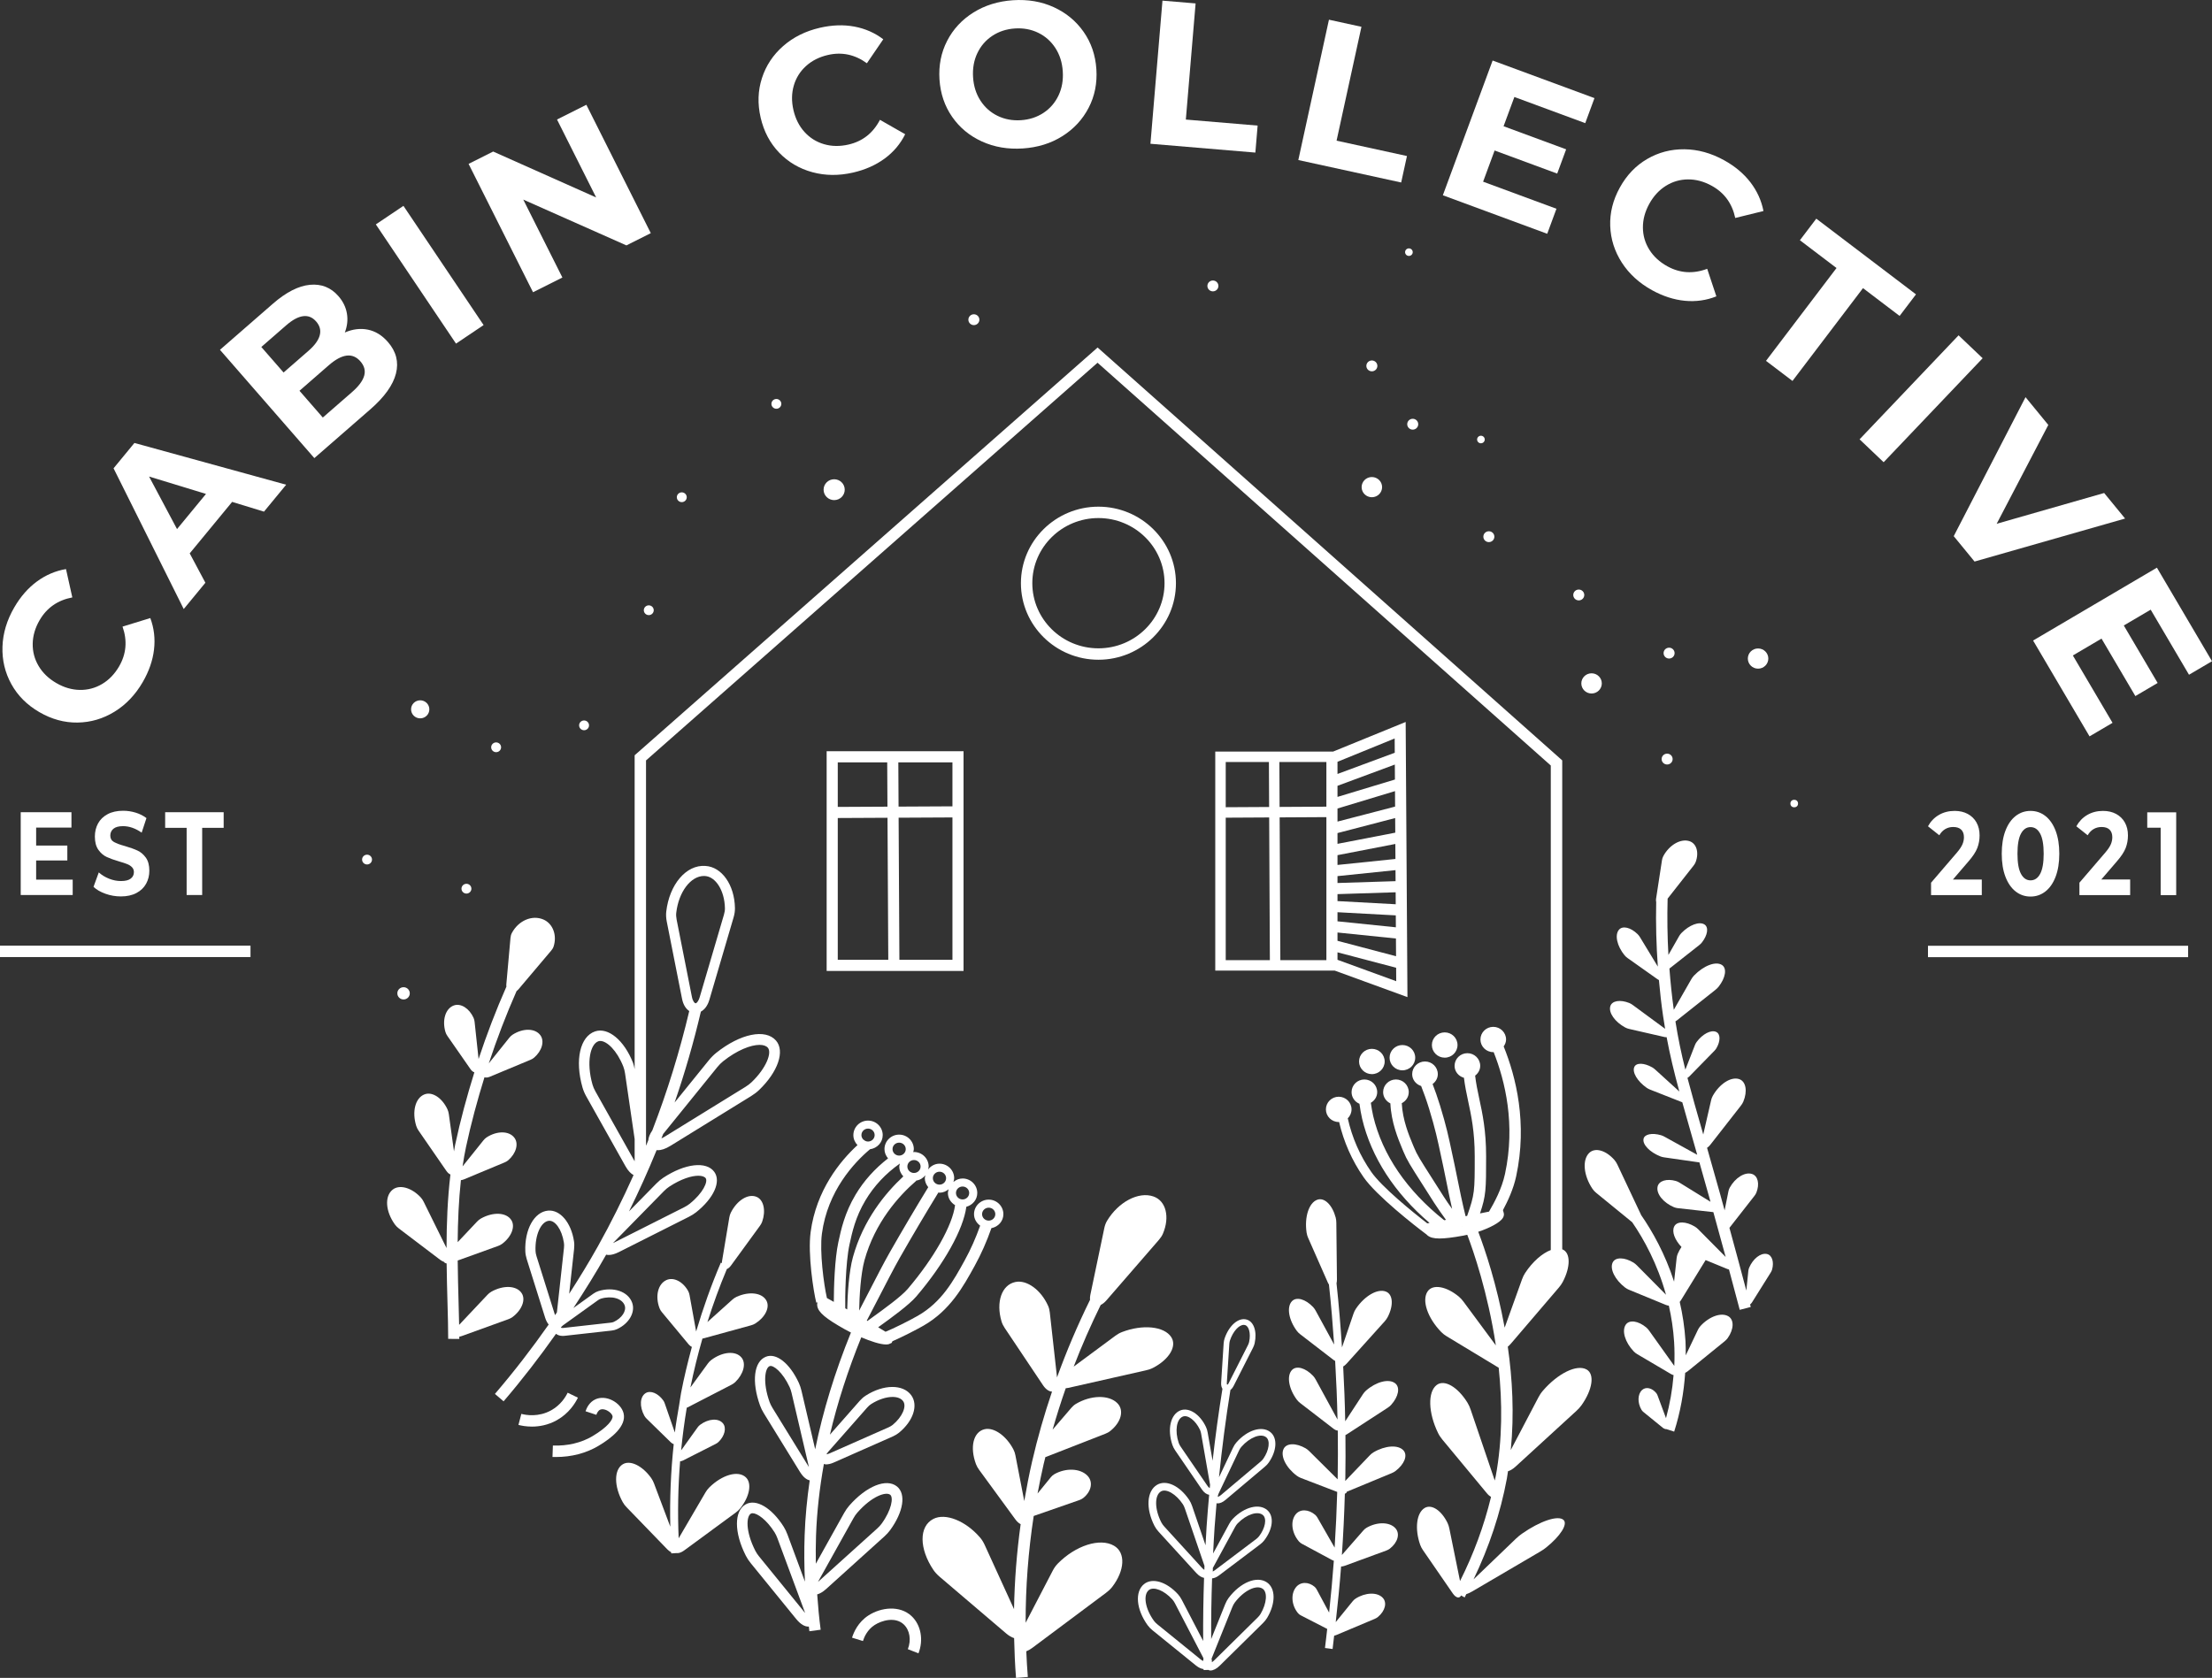 <?xml version="1.0" encoding="utf-8"?>
<!-- Generator: Adobe Illustrator 27.3.1, SVG Export Plug-In . SVG Version: 6.00 Build 0)  -->
<svg version="1.1" id="Слой_1" xmlns="http://www.w3.org/2000/svg" xmlns:xlink="http://www.w3.org/1999/xlink" x="0px" y="0px"
	 viewBox="0 0 193.992 147.191" style="enable-background:new 0 0 193.992 147.191;" xml:space="preserve">
<rect x="0" y="0" width="193.992" height="147.191" fill="#333333" stroke="none"/>
<style type="text/css">
	.st0{fill:#FFFFFF;}
</style>
<g>
	<path class="st0" d="M96.332,57.875c3.748,0,6.798-3.012,6.798-6.714s-3.05-6.714-6.798-6.714
		s-6.798,3.012-6.798,6.714S92.584,57.875,96.332,57.875z M96.332,45.446
		c3.197,0,5.798,2.563,5.798,5.714s-2.601,5.714-5.798,5.714s-5.798-2.563-5.798-5.714
		S93.135,45.446,96.332,45.446z"/>
	<path class="st0" d="M84.503,65.901H72.497v19.273h12.006V65.901z M83.529,70.735l-4.725,0.024
		l-0.021-3.883h4.746V70.735z M77.808,66.876l0.021,3.888l-4.357,0.022v-3.909H77.808z M73.472,71.76
		l4.362-0.022l0.068,12.461h-4.43V71.76z M78.877,84.199l-0.068-12.466l4.72-0.024v12.49H78.877z"/>
	<path class="st0" d="M116.919,65.929h-10.341v19.216h10.479l6.376,2.326l-0.156-24.137L116.919,65.929z
		 M116.324,70.764l-4.104,0.023l-0.019-3.939h4.123V70.764z M116.324,71.682v12.546h-4.038l-0.061-12.523
		L116.324,71.682z M122.38,75.352l-5.082,0.524v-0.858l5.073-0.982L122.38,75.352z M117.298,76.857
		l5.088-0.525l0.006,0.967l-5.094,0.162V76.857z M122.365,73.045l-5.067,0.98v-0.945l5.058-1.317
		L122.365,73.045z M122.398,78.275l0.007,1.05l-5.107-0.277v-0.611L122.398,78.275z M122.35,70.758
		l-5.052,1.315v-1.147l5.043-1.526L122.35,70.758z M122.335,68.383l-5.037,1.524v-0.972l5.028-1.864
		L122.335,68.383z M117.298,81.803l5.126,0.526l0.01,1.556l-5.136-1.353V81.803z M117.298,80.822
		v-0.798l5.113,0.277l0.007,1.046L117.298,80.822z M122.312,64.782l0.008,1.252l-5.022,1.861v-1.068
		L122.312,64.782z M111.283,66.847l0.019,3.945l-3.806,0.021v-3.966H111.283z M107.496,71.731
		l3.81-0.021l0.061,12.518h-3.871V71.731z M117.298,84.197v-0.656l5.143,1.354l0.008,1.18
		L117.298,84.197z"/>
	<path class="st0" d="M65.399,129.586c-0.678-0.618-2.069-0.212-3.195,0.9
		c-0.135,0.133-0.249,0.29-0.338,0.443l-2.347,4.014c-0.095-2.254-0.054-4.508,0.127-6.752
		c0.073-0.008,0.149-0.018,0.24-0.064l2.879-1.46c0.088-0.045,0.178-0.103,0.252-0.175
		c0.544-0.53,0.718-1.239,0.381-1.637c-0.401-0.474-1.272-0.406-2,0.136
		c-0.087,0.065-0.162,0.147-0.222,0.231l-1.442,2.011c0.123-1.253,0.287-2.501,0.496-3.743
		c0.027-0.012,0.051-0.017,0.078-0.031l3.838-1.982c0.117-0.061,0.237-0.139,0.337-0.235
		c0.731-0.709,0.977-1.644,0.54-2.16c-0.52-0.615-1.672-0.506-2.646,0.223
		c-0.116,0.087-0.218,0.197-0.298,0.308l-1.53,2.1c0.292-1.442,0.646-2.873,1.054-4.29
		c0.032-0.006,0.06-0.007,0.094-0.016l4.166-1.144c0.127-0.035,0.261-0.087,0.378-0.161
		c0.862-0.542,1.296-1.406,0.976-2.002c-0.381-0.709-1.531-0.841-2.635-0.33
		c-0.132,0.061-0.254,0.148-0.355,0.24l-2.187,1.966c0.501-1.575,1.066-3.13,1.707-4.653
		c0.115-0.044,0.238-0.137,0.356-0.3l2.544-3.492c0.078-0.107,0.15-0.23,0.196-0.361
		c0.336-0.961,0.136-1.908-0.485-2.174c-0.74-0.317-1.722,0.297-2.266,1.385
		c-0.065,0.13-0.106,0.274-0.129,0.409l-0.653,3.912c-0.006,0.038-0.004,0.069-0.007,0.104
		l-0.088-0.037c-0.839,1.966-1.556,3.986-2.164,6.036l-0.578-3.192
		c-0.022-0.12-0.06-0.247-0.122-0.359c-0.454-0.823-1.275-1.25-1.906-0.962l0,0
		c-0.75,0.343-1.003,1.422-0.605,2.471c0.047,0.125,0.122,0.242,0.203,0.34l2.352,2.832
		c0.093,0.112,0.189,0.182,0.282,0.223c-0.361,1.34-0.69,2.688-0.95,4.049
		c-0.063,0.33-0.1,0.664-0.157,0.996c0,0-0,0.001-0,0.001
		c-0.141,0.819-0.285,1.637-0.388,2.461l-0.883-2.549c-0.032-0.093-0.077-0.19-0.138-0.274
		c-0.446-0.617-1.111-0.899-1.539-0.632c-0.509,0.318-0.551,1.182-0.117,1.981
		c0.052,0.095,0.123,0.182,0.196,0.254l2.12,2.073c0.093,0.091,0.183,0.145,0.264,0.169
		c-0.258,2.403-0.356,4.82-0.3,7.24l-1.426-3.787c-0.06-0.16-0.141-0.327-0.245-0.474
		c-0.767-1.08-1.851-1.618-2.504-1.21c-0.778,0.486-0.763,1.935,0.004,3.319
		c0.091,0.165,0.212,0.318,0.336,0.445l3.565,3.687c0.123,0.127,0.239,0.207,0.347,0.262
		c0.002,0.034,0.001,0.068,0.003,0.102l0.47-0.03c0.064,0.013,0.14,0.005,0.224-0.014l0.003-0
		c0-0,0-0.001,0-0.001c0.132-0.032,0.283-0.101,0.451-0.225l4.506-3.309
		c0.138-0.101,0.277-0.224,0.391-0.364C65.743,131.294,65.969,130.105,65.399,129.586z"/>
	<path class="st0" d="M77.557,134.785c0.2-0.182,0.371-0.368,0.51-0.558
		c1.167-1.6,1.411-3.175,0.596-3.829c-0.921-0.745-2.682-0.034-4.186,1.684
		c-0.164,0.188-0.319,0.411-0.449,0.646l-2.48,4.448c-0.013-0.828-0.011-1.654,0.018-2.478
		c0.072-2.05,0.306-4.145,0.689-6.274c0.062,0.011,0.109,0.039,0.179,0.039
		c0.195,0,0.422-0.047,0.68-0.161l5.172-2.286c0.216-0.095,0.404-0.209,0.563-0.339
		c1.25-1.029,1.699-2.407,1.07-3.277c-0.714-0.985-2.434-0.974-3.999,0.031
		c-0.183,0.116-0.356,0.268-0.518,0.45l-2.618,2.973c0.657-2.798,1.58-5.651,2.751-8.54
		c0.827,0.353,1.672,0.629,2.173,0.629c0.097,0,0.182-0.01,0.25-0.032l0.241-0.108l0.067-0.145
		c0.859-0.37,2.107-1.012,2.72-1.364c2.343-1.343,3.485-3.418,4.493-5.249
		c0.576-1.044,1.066-2.158,1.467-3.307c0.592-0.114,1.05-0.608,1.05-1.227
		c0-0.703-0.577-1.275-1.287-1.275s-1.288,0.572-1.288,1.275c0,0.42,0.22,0.775,0.538,1.008
		c-0.375,1.056-0.824,2.082-1.355,3.044c-0.99,1.8-2.015,3.661-4.115,4.864
		c-0.78,0.447-2.138,1.121-2.827,1.399c-0.16-0.099-0.376-0.23-0.648-0.392
		c0.036-0.026,0.067-0.048,0.104-0.075c1.036-0.748,2.603-1.879,3.248-2.636
		c2.458-2.887,4.117-5.874,4.382-7.86c0.547-0.147,0.958-0.622,0.958-1.208
		c0-0.702-0.577-1.274-1.287-1.274c-0.31,0-0.583,0.123-0.805,0.304
		c0.03-0.107,0.067-0.212,0.067-0.329c0-0.702-0.577-1.274-1.287-1.274
		c-0.415,0-0.768,0.208-1.003,0.51c0.019-0.086,0.053-0.167,0.053-0.259
		c0-0.703-0.578-1.275-1.288-1.275c-0.024,0-0.044,0.012-0.068,0.014
		c0.019-0.088,0.054-0.171,0.054-0.265c0-0.702-0.577-1.274-1.287-1.274s-1.287,0.572-1.287,1.274
		c0,0.312,0.126,0.587,0.314,0.809c-1.154,0.898-2.118,1.96-2.848,3.183
		c-0.957,1.607-1.265,3.028-1.513,4.176c-0.317,1.467-0.395,3.932-0.396,5.231
		c-0.194-0.109-0.395-0.221-0.604-0.338c-0.275-1.201-0.652-4.058-0.439-5.652
		c0.502-3.75,2.82-6.222,4.215-7.399c0.626-0.086,1.117-0.598,1.117-1.24
		c0-0.703-0.577-1.275-1.287-1.275s-1.287,0.572-1.287,1.275c0,0.34,0.14,0.646,0.36,0.875
		c-1.513,1.395-3.614,3.938-4.108,7.632c-0.26,1.938,0.249,5.212,0.495,6.188l0.099-0.025
		c-0.03,0.124-0.027,0.238-0.011,0.328c0.099,0.556,0.728,1.087,2.405,2.031
		c0.168,0.094,0.354,0.192,0.547,0.289c-1.411,3.474-2.455,6.896-3.136,10.242l-1.203-5.139
		c-0.059-0.252-0.137-0.481-0.23-0.685c-0.794-1.72-1.984-2.667-2.9-2.291
		c-1.047,0.426-1.255,2.183-0.504,4.272c0.078,0.219,0.192,0.452,0.33,0.676l3.162,5.136
		c0.321,0.523,0.625,0.704,0.865,0.755c-0.235,1.623-0.39,3.228-0.445,4.806
		c-0.048,1.355-0.037,2.717,0.026,4.08l-1.529-4.124c-0.092-0.252-0.203-0.481-0.329-0.684
		c-1.055-1.677-2.433-2.484-3.338-1.972c-1.029,0.581-1.023,2.479,0.015,4.512
		c0.112,0.219,0.263,0.446,0.434,0.656l3.974,4.883c0.437,0.536,0.805,0.673,1.066,0.673
		c0.019,0,0.031-0.006,0.049-0.007c0.017,0.138,0.028,0.277,0.047,0.414l0.99-0.133
		c-0.137-1.028-0.231-2.062-0.304-3.098c0.218-0.061,0.479-0.197,0.79-0.478L77.557,134.785z
		 M76.064,123.464c0.105-0.119,0.22-0.22,0.332-0.291c0.644-0.413,1.33-0.628,1.879-0.628
		c0.413,0,0.749,0.122,0.93,0.372c0.332,0.457-0.079,1.39-0.915,2.078
		c-0.096,0.078-0.221,0.152-0.36,0.215l-5.171,2.285c-0.121,0.054-0.213,0.076-0.276,0.084
		c0.024-0.053,0.07-0.127,0.154-0.223L76.064,123.464z M86.709,105.942
		c0.32,0,0.58,0.255,0.58,0.568s-0.26,0.567-0.58,0.567s-0.581-0.254-0.581-0.567
		S86.389,105.942,86.709,105.942z M75.547,99.573c0-0.313,0.26-0.568,0.58-0.568
		s0.58,0.255,0.58,0.568s-0.26,0.567-0.58,0.567c-0.137,0-0.258-0.053-0.357-0.131l-0.031-0.037
		c-0.003,0.003-0.007,0.007-0.011,0.01C75.618,99.879,75.547,99.735,75.547,99.573z M79.604,113.073
		c-0.566,0.665-2.135,1.797-3.071,2.473c-0.182,0.132-0.332,0.241-0.46,0.335
		c-0.019-0.011-0.036-0.021-0.056-0.032c0.297-0.556,0.656-1.255,1.039-1.999
		c0.634-1.23,1.351-2.624,1.86-3.518c1.098-1.927,2.235-3.849,3.381-5.722
		c0.033,0.003,0.062,0.019,0.096,0.019c0.31,0,0.583-0.123,0.805-0.304
		c-0.03,0.107-0.067,0.212-0.067,0.329c0,0.459,0.26,0.844,0.629,1.068
		C83.528,107.496,81.915,110.359,79.604,113.073z M84.418,104.086c0.32,0,0.58,0.254,0.58,0.567
		s-0.26,0.567-0.58,0.567s-0.58-0.254-0.58-0.567S84.098,104.086,84.418,104.086z M82.393,102.787
		c0.32,0,0.58,0.254,0.58,0.567s-0.26,0.567-0.58,0.567s-0.581-0.254-0.581-0.567
		S82.073,102.787,82.393,102.787z M81.158,103.095c-0.019,0.086-0.053,0.167-0.053,0.259
		c0,0.304,0.123,0.572,0.303,0.791c-1.139,1.865-2.269,3.776-3.361,5.691
		c-0.52,0.911-1.211,2.255-1.88,3.555c-0.292,0.567-0.571,1.107-0.819,1.58
		c0.019-1.217,0.136-3.224,0.468-4.421c0.917-3.301,2.973-5.609,4.536-6.965l-0.015-0.017
		C80.674,103.519,80.959,103.35,81.158,103.095z M80.736,102.331c0,0.313-0.261,0.567-0.581,0.567
		s-0.58-0.254-0.58-0.567s0.26-0.568,0.58-0.568S80.736,102.018,80.736,102.331z M78.854,100.238
		c0.32,0,0.58,0.254,0.58,0.567s-0.26,0.568-0.58,0.568s-0.58-0.255-0.58-0.568
		S78.533,100.238,78.854,100.238z M74.499,109.179c0.231-1.07,0.52-2.403,1.394-3.87
		c0.754-1.265,1.772-2.354,3.025-3.237l-0.003-0.004c0.002-0,0.004-0.001,0.006-0.001
		c-0.019,0.088-0.054,0.171-0.054,0.265c0,0.336,0.138,0.639,0.354,0.867
		c-1.601,1.487-3.515,3.823-4.417,7.072c-0.354,1.275-0.48,3.301-0.504,4.597
		c-0.062-0.035-0.117-0.067-0.181-0.103l0.01-0C74.106,113.885,74.148,110.805,74.499,109.179z
		 M70.904,128.636l-3.162-5.136c-0.105-0.172-0.191-0.348-0.25-0.51
		c-0.61-1.701-0.41-2.979,0.002-3.146c0.31-0.132,1.149,0.526,1.756,1.839
		c0.068,0.149,0.127,0.322,0.172,0.515l1.5,6.407c0.007,0.031,0.014,0.061,0.019,0.088
		C70.928,128.675,70.916,128.656,70.904,128.636z M70.546,141.423l-3.974-4.884
		c-0.131-0.16-0.244-0.33-0.326-0.49c-0.89-1.743-0.795-3.039-0.39-3.269
		c0.04-0.022,0.09-0.033,0.148-0.033c0.407,0,1.222,0.556,1.934,1.688
		c0.09,0.145,0.174,0.319,0.243,0.509l2.387,6.439c0.015,0.04,0.028,0.077,0.039,0.112
		C70.588,141.473,70.568,141.449,70.546,141.423z M71.738,138.767c0.014-0.026,0.028-0.054,0.045-0.083
		l3.065-5.5c0.099-0.179,0.215-0.346,0.335-0.483c1.289-1.472,2.528-1.866,2.892-1.57
		c0.287,0.23,0.135,1.31-0.765,2.544c-0.1,0.135-0.232,0.278-0.383,0.415l-5.1,4.601
		C71.796,138.718,71.766,138.743,71.738,138.767z"/>
	<path class="st0" d="M97.702,135.6c-1.231-0.718-3.374-0.02-4.93,1.559
		c-0.186,0.189-0.333,0.407-0.442,0.616l-2.382,4.582c-0.005-3.135,0.232-6.265,0.708-9.37
		l3.991-1.389c0.123-0.043,0.247-0.102,0.346-0.181c0.73-0.579,0.901-1.433,0.364-1.975
		c-0.64-0.645-1.9-0.684-2.896-0.116c-0.119,0.068-0.219,0.16-0.296,0.255l-1.171,1.437
		c0.162-0.866,0.337-1.73,0.536-2.591c0.047-0.203,0.102-0.405,0.151-0.607
		c0.025-0.008,0.047-0.011,0.073-0.021l5.163-2.015c0.158-0.062,0.318-0.143,0.449-0.248
		c0.964-0.765,1.248-1.826,0.618-2.451c-0.75-0.745-2.329-0.7-3.626,0.071
		c-0.155,0.092-0.287,0.212-0.392,0.334l-1.652,1.926c0.346-1.218,0.73-2.429,1.151-3.632
		c0.073-0.009,0.141-0.014,0.221-0.032l6.816-1.542c0.208-0.047,0.427-0.117,0.619-0.216
		c1.41-0.73,2.12-1.896,1.597-2.698c-0.624-0.956-2.506-1.134-4.312-0.445
		c-0.216,0.082-0.415,0.2-0.582,0.323l-3.661,2.712c0.704-1.827,1.494-3.632,2.368-5.409
		c0.164-0.083,0.333-0.208,0.497-0.397l4.605-5.31c0.141-0.162,0.272-0.35,0.356-0.548
		c0.617-1.454,0.277-2.874-0.827-3.261c-1.316-0.461-3.08,0.484-4.072,2.132
		c-0.118,0.197-0.194,0.415-0.237,0.619l-1.235,5.902c-0.033,0.157-0.034,0.291-0.021,0.413
		c-1.096,2.228-2.063,4.5-2.896,6.804l-0.635-5.708c-0.021-0.186-0.066-0.388-0.15-0.575
		c-0.617-1.378-1.851-2.296-2.865-2.086c-1.208,0.25-1.72,1.765-1.217,3.461
		c0.06,0.202,0.164,0.401,0.28,0.575l3.356,5.017c0.258,0.386,0.55,0.558,0.793,0.561
		c-0.684,2.02-1.269,4.062-1.744,6.118c-0.267,1.157-0.49,2.32-0.691,3.486l-0.777-4.016
		c-0.031-0.163-0.085-0.339-0.169-0.503c-0.619-1.199-1.717-1.984-2.544-1.782
		c-0.986,0.24-1.296,1.579-0.746,3.059c0.066,0.177,0.167,0.349,0.277,0.5l3.178,4.348
		c0.155,0.213,0.316,0.346,0.465,0.42c-0.343,2.474-0.537,4.963-0.581,7.456l-2.579-5.645
		c-0.099-0.215-0.231-0.441-0.402-0.64c-1.255-1.456-3.028-2.181-4.097-1.631h-0
		c-1.274,0.655-1.248,2.608,0.006,4.474c0.15,0.223,0.348,0.428,0.549,0.6l5.832,4.971
		c0.25,0.213,0.488,0.345,0.698,0.411c0.027,1.163,0.075,2.326,0.167,3.488l1.035-0.082
		c-0.06-0.75-0.104-1.5-0.135-2.251c0.16-0.065,0.328-0.151,0.506-0.284l6.486-4.844
		c0.198-0.148,0.394-0.325,0.545-0.521C98.645,137.772,98.736,136.203,97.702,135.6z"/>
	<path class="st0" d="M36.051,62.225c0,0.437,0.359,0.791,0.801,0.791c0.443,0,0.801-0.354,0.801-0.791
		s-0.359-0.791-0.801-0.791C36.409,61.434,36.051,61.788,36.051,62.225z"/>
	<path class="st0" d="M106.692,131.869c0.032,0.005,0.062,0.015,0.095,0.015
		c0.21,0,0.448-0.103,0.684-0.302l3.462-2.921c0.141-0.119,0.258-0.245,0.346-0.376
		c0.714-1.041,0.765-2.162,0.12-2.665c-0.733-0.571-2.012-0.177-2.97,0.92
		c-0.109,0.124-0.206,0.274-0.287,0.446l-1.237,2.606c0.262-2.567,0.594-5.128,1.003-7.66
		c0.096-0.074,0.195-0.183,0.287-0.365l1.694-3.338c0.067-0.134,0.116-0.267,0.145-0.396
		c0.223-1.027-0.073-1.9-0.703-2.075c-0.715-0.209-1.549,0.514-1.937,1.663
		c-0.043,0.131-0.071,0.279-0.081,0.431l-0.219,3.426c-0.017,0.27,0.04,0.437,0.114,0.552
		c-0.337,2.088-0.625,4.197-0.863,6.313l-0.434-2.48c-0.031-0.181-0.081-0.346-0.15-0.49
		c-0.53-1.122-1.494-1.74-2.242-1.446c-0.864,0.346-1.166,1.648-0.7,3.03
		c0.053,0.157,0.136,0.321,0.24,0.473l2.346,3.431v0.001c0.191,0.278,0.416,0.435,0.637,0.47
		c-0.083,0.927-0.161,1.854-0.224,2.779c-0.038,0.548-0.062,1.099-0.093,1.649l-1.178-3.448
		c-0.069-0.204-0.157-0.385-0.259-0.537c-0.824-1.236-2.003-1.791-2.809-1.324
		c-0.915,0.534-1.013,2.087-0.228,3.613c0.091,0.175,0.215,0.35,0.358,0.505l3.297,3.612
		c0.264,0.29,0.499,0.402,0.689,0.436c-0.063,1.846-0.091,3.694-0.078,5.538l-1.874-3.608
		c-0.1-0.189-0.212-0.355-0.336-0.492c-1-1.1-2.251-1.475-2.975-0.89
		c-0.825,0.665-0.69,2.215,0.312,3.604c0.114,0.159,0.26,0.31,0.431,0.448l3.799,3.08
		c0.271,0.219,0.497,0.302,0.679,0.322c0.001,0.029,0,0.058,0.001,0.086l0.416-0.011
		c0.057,0.016,0.109,0.051,0.17,0.051c0.257,0,0.546-0.144,0.825-0.419l3.796-3.741
		c0.151-0.149,0.276-0.307,0.372-0.468c0.756-1.278,0.744-2.584-0.027-3.104
		c-0.878-0.592-2.321-0.006-3.354,1.363c-0.117,0.157-0.221,0.345-0.3,0.543l-1.232,3.066
		c-0.011-1.772,0.018-3.548,0.079-5.322c0.184-0.017,0.386-0.094,0.594-0.25l3.614-2.729
		c0.147-0.11,0.271-0.23,0.366-0.355c0.77-1.002,0.881-2.119,0.266-2.655
		c-0.702-0.611-1.998-0.289-3.017,0.758c-0.115,0.118-0.22,0.263-0.312,0.43l-1.421,2.617
		c0.039-0.773,0.078-1.547,0.131-2.317C106.571,133.263,106.633,132.566,106.692,131.869z
		 M108.667,127.237c0.058-0.122,0.127-0.229,0.2-0.312c0.727-0.833,1.701-1.214,2.173-0.845
		c0.375,0.293,0.267,1.135-0.243,1.879c-0.059,0.087-0.14,0.174-0.239,0.258l-3.462,2.921
		c-0.18,0.151-0.293,0.167-0.285,0.185c-0.011-0.022-0.02-0.131,0.074-0.33L108.667,127.237z
		 M107.812,117.885c0.008-0.108,0.027-0.214,0.058-0.304c0.265-0.788,0.783-1.357,1.208-1.357
		c0.04,0,0.081,0.005,0.119,0.017c0.305,0.084,0.524,0.678,0.35,1.486
		c-0.02,0.087-0.054,0.181-0.103,0.277l-1.693,3.337c-0.027,0.052-0.05,0.086-0.072,0.118
		l-0.082-0.013c-0.004-0.038-0.008-0.078-0.004-0.135L107.812,117.885z M105.886,130.332l-2.346-3.432
		c-0.075-0.108-0.134-0.223-0.169-0.329c-0.354-1.049-0.189-2.082,0.365-2.304
		c0.443-0.176,1.114,0.342,1.5,1.155c0.045,0.095,0.08,0.212,0.102,0.339l0.78,4.461
		c0.005,0.029,0.001,0.039,0.004,0.064c-0.008,0.085-0.019,0.17-0.027,0.255
		C106.053,130.521,105.983,130.474,105.886,130.332z M105.404,137.527l-3.298-3.613
		c-0.104-0.113-0.192-0.238-0.256-0.36c-0.598-1.162-0.612-2.383-0.03-2.723
		c0.462-0.267,1.318,0.23,1.909,1.117c0.07,0.104,0.131,0.232,0.182,0.38l1.721,5.035
		c-0.005,0.117-0.007,0.234-0.011,0.351C105.564,137.679,105.49,137.621,105.404,137.527z
		 M101.5,142.492c-0.123-0.1-0.229-0.209-0.308-0.318c-0.765-1.06-0.961-2.265-0.437-2.688
		c0.42-0.334,1.339,0.031,2.055,0.819c0.084,0.092,0.166,0.213,0.236,0.35l2.457,4.73
		c0.021,0.04,0.023,0.059,0.038,0.093c0,0.019,0,0.037,0.001,0.056
		c-0.015,0.062-0.021,0.118-0.027,0.173c-0.058-0.026-0.126-0.063-0.216-0.135L101.5,142.492z
		 M108.08,140.966c0.058-0.145,0.132-0.278,0.213-0.388c0.786-1.043,1.88-1.585,2.439-1.209
		c0.444,0.299,0.365,1.288-0.176,2.203c-0.065,0.109-0.156,0.224-0.266,0.331l-3.796,3.742
		c-0.087,0.086-0.157,0.135-0.211,0.171c0.007-0.096-0.004-0.201-0.028-0.311
		c0-0,0-0.001,0-0.001L108.08,140.966z M108.325,133.939
		c0.065-0.118,0.141-0.223,0.219-0.303c0.771-0.794,1.766-1.117,2.216-0.725
		c0.358,0.312,0.204,1.146-0.345,1.861c-0.063,0.083-0.151,0.167-0.255,0.245l-3.615,2.729
		c-0.081,0.062-0.141,0.091-0.191,0.114c0.015-0.094,0.02-0.196,0.008-0.306L108.325,133.939z"/>
	<path class="st0" d="M44.583,115.726c0.124-0.045,0.254-0.107,0.365-0.19
		c0.816-0.61,1.177-1.513,0.806-2.088c-0.442-0.684-1.604-0.73-2.666-0.133
		c-0.127,0.071-0.241,0.168-0.335,0.268l-2.487,2.639c-0.011-0.622-0.029-1.29-0.05-2.004
		c-0.031-1.114-0.063-2.351-0.076-3.64l3.53-1.272c0.125-0.045,0.254-0.107,0.365-0.19
		c0.816-0.61,1.177-1.513,0.806-2.088c-0.442-0.684-1.604-0.73-2.666-0.133
		c-0.127,0.071-0.241,0.168-0.335,0.268l-1.702,1.806c0.013-1.801,0.09-3.658,0.284-5.442
		c0.079-0.008,0.163-0.024,0.258-0.064l3.574-1.49c0.109-0.046,0.221-0.107,0.315-0.188
		c0.689-0.593,0.937-1.445,0.548-1.969c-0.463-0.624-1.524-0.632-2.437-0.043
		c-0.109,0.07-0.204,0.164-0.281,0.26l-1.831,2.286c0.085-0.584,0.185-1.157,0.303-1.71
		c0.44-2.057,0.992-4.092,1.616-6.104c0.118,0.039,0.274,0.034,0.464-0.045l3.574-1.49
		c0.109-0.046,0.221-0.107,0.315-0.188c0.689-0.593,0.937-1.445,0.548-1.969l0,0
		c-0.463-0.624-1.524-0.632-2.437-0.043c-0.109,0.07-0.204,0.164-0.281,0.26l-1.802,2.251
		c0.711-2.153,1.522-4.271,2.436-6.341c0.058-0.042,0.114-0.092,0.168-0.156l2.87-3.394
		c0.088-0.104,0.166-0.226,0.209-0.359c0.318-0.979-0.058-2.009-0.896-2.368
		c-0.999-0.427-2.197,0.103-2.769,1.191c-0.068,0.13-0.104,0.278-0.116,0.419l-0.365,4.074
		c-0.007,0.074-0.001,0.141,0.007,0.205c-0.915,2.072-1.727,4.194-2.441,6.349l-0.349-3.256
		c-0.013-0.118-0.04-0.243-0.091-0.355c-0.373-0.829-1.12-1.309-1.733-1.085
		c-0.73,0.266-1.039,1.282-0.734,2.324c0.036,0.124,0.099,0.243,0.169,0.344l2.03,2.92
		c0.108,0.156,0.227,0.241,0.339,0.276c-0.653,2.088-1.225,4.202-1.682,6.339
		c-0.041,0.192-0.069,0.397-0.106,0.593l-0.45-3.253c-0.02-0.141-0.056-0.291-0.119-0.427
		c-0.46-0.997-1.327-1.58-2.011-1.319c-0.815,0.31-1.12,1.523-0.728,2.775
		c0.047,0.149,0.123,0.292,0.207,0.413l2.43,3.521c0.118,0.17,0.242,0.272,0.36,0.323
		c-0.254,2.115-0.339,4.336-0.342,6.453l-2.002-4.056c-0.067-0.136-0.155-0.276-0.263-0.392
		c-0.799-0.856-1.868-1.16-2.469-0.67c-0.716,0.583-0.614,1.909,0.203,3.045
		c0.097,0.136,0.222,0.254,0.348,0.35l3.632,2.757c0.113,0.086,0.218,0.136,0.316,0.17
		c0.047,0.075,0.13,0.126,0.243,0.145c0.014,1.209,0.046,2.365,0.075,3.415
		c0.033,1.201,0.064,2.288,0.062,3.202l0.975,0.002c0-0.063-0.001-0.133-0.001-0.198
		c0.072-0.01,0.15-0.028,0.235-0.059L44.583,115.726z"/>
	<path class="st0" d="M50.683,122.61l-0.9-0.436c-0.182,0.377-0.61,1.078-1.441,1.542
		c-1.106,0.617-2.202,0.426-2.621,0.316l-0.254,0.967c0.243,0.063,0.663,0.148,1.182,0.148
		c0.628,0,1.401-0.124,2.181-0.559C49.899,123.991,50.45,123.092,50.683,122.61z"/>
	<path class="st0" d="M54.688,123.978c-0.11-0.454-0.498-0.894-1.011-1.146
		c-0.489-0.241-1.014-0.273-1.438-0.087c-0.548,0.241-0.791,0.765-0.888,1.056l0.949,0.314
		c0.035-0.107,0.14-0.366,0.341-0.454c0.149-0.067,0.373-0.041,0.592,0.067
		c0.271,0.135,0.448,0.347,0.483,0.487c0.074,0.308-0.442,0.993-1.755,1.771
		c-0.982,0.584-2.192,0.868-3.473,0.824l-0.035,1c0.1,0.003,0.198,0.005,0.297,0.005
		c1.37,0,2.651-0.333,3.722-0.97C53.635,126.157,54.962,125.101,54.688,123.978z"/>
	<path class="st0" d="M76.159,141.715c-0.907,0.589-1.288,1.474-1.435,1.948l0.955,0.295
		c0.106-0.346,0.382-0.987,1.024-1.405c0.619-0.402,1.813-0.75,2.554-0.054
		c0.53,0.496,0.675,1.37,0.36,2.173l0.932,0.365c0.462-1.181,0.218-2.494-0.608-3.269
		C78.903,140.797,77.253,141.005,76.159,141.715z"/>
	<path class="st0" d="M120.456,127.403c-0.121,0.072-0.229,0.164-0.318,0.256l-2.162,2.26
		c0.002-0.094,0.008-0.188,0.009-0.282c0.023-1.246,0.021-2.496,0.009-3.747
		c0.039-0.021,0.077-0.037,0.119-0.064l3.572-2.322c0.109-0.071,0.219-0.157,0.309-0.255
		c0.655-0.72,0.821-1.546,0.358-1.904c-0.552-0.426-1.662-0.136-2.551,0.642
		c-0.106,0.093-0.196,0.203-0.266,0.31l-1.559,2.384c-0.03-1.602-0.093-3.205-0.179-4.806
		c0.097-0.059,0.198-0.138,0.304-0.255l3.32-3.689c0.102-0.113,0.2-0.243,0.272-0.38
		c0.527-1.005,0.484-1.981-0.129-2.24c-0.729-0.308-1.88,0.355-2.652,1.497
		c-0.092,0.136-0.161,0.287-0.209,0.428l-1.01,2.965c-0.125-1.881-0.276-3.759-0.48-5.625
		c0.023-0.099,0.039-0.209,0.037-0.343l-0.053-4.963c-0.002-0.152-0.017-0.314-0.057-0.464
		c-0.292-1.097-0.985-1.786-1.611-1.562c-0.745,0.267-1.144,1.534-0.938,2.897
		c0.025,0.163,0.076,0.32,0.136,0.456l1.736,3.937c0.027,0.062,0.057,0.108,0.087,0.156
		c0.19,1.745,0.334,3.5,0.455,5.259l-1.613-2.959c-0.062-0.114-0.14-0.231-0.23-0.327
		c-0.667-0.709-1.478-0.938-1.87-0.504c-0.467,0.517-0.264,1.646,0.443,2.593
		c0.084,0.113,0.187,0.211,0.288,0.289l2.923,2.253c0.052,0.04,0.1,0.068,0.148,0.093
		c0.099,1.712,0.172,3.426,0.206,5.139l-1.907-3.499c-0.062-0.114-0.14-0.231-0.23-0.327
		c-0.667-0.709-1.478-0.938-1.87-0.504c-0.467,0.517-0.264,1.646,0.443,2.593
		c0.084,0.113,0.187,0.211,0.288,0.289l2.923,2.253c0.148,0.114,0.275,0.161,0.377,0.164
		c0.017,1.379,0.016,2.756-0.009,4.13c-0.001,0.049-0.004,0.098-0.005,0.146l-2.488-2.47
		c-0.092-0.092-0.2-0.181-0.315-0.248c-0.842-0.488-1.685-0.477-1.936,0.051
		c-0.3,0.629,0.218,1.653,1.166,2.358c0.113,0.084,0.24,0.149,0.359,0.194l3.178,1.221
		c-0.046,1.627-0.122,3.256-0.227,4.886l-1.502-2.621c-0.053-0.093-0.121-0.185-0.202-0.254
		c-0.594-0.509-1.345-0.529-1.731-0.021c-0.46,0.605-0.318,1.627,0.303,2.353
		c0.074,0.087,0.166,0.154,0.258,0.204l2.642,1.423c0.057,0.031,0.112,0.051,0.163,0.063
		c-0.111,1.521-0.253,3.039-0.415,4.552l-1.085-2.021c-0.047-0.088-0.108-0.174-0.182-0.238
		c-0.547-0.468-1.262-0.456-1.651,0.05c-0.464,0.604-0.37,1.586,0.193,2.262
		c0.067,0.081,0.152,0.142,0.238,0.186l2.32,1.194c-0.066,0.557-0.123,1.117-0.196,1.672
		l0.668,0.088c0.051-0.386,0.089-0.776,0.136-1.163c0.055-0.013,0.112-0.029,0.173-0.055
		l3.377-1.421c0.103-0.043,0.208-0.101,0.294-0.173c0.632-0.532,0.82-1.263,0.41-1.687
		c-0.488-0.506-1.519-0.463-2.368,0.075c-0.101,0.064-0.188,0.148-0.257,0.232l-1.49,1.834
		c0.183-1.621,0.346-3.247,0.471-4.878c0.092-0.002,0.193-0.017,0.308-0.059l3.649-1.338
		c0.111-0.041,0.225-0.097,0.319-0.17c0.691-0.536,0.915-1.309,0.491-1.786
		c-0.505-0.569-1.606-0.58-2.529-0.049c-0.11,0.063-0.206,0.148-0.282,0.235l-1.887,2.158
		c0.124-1.794,0.208-3.588,0.26-5.379c0.099-0.024,0.157-0.085,0.174-0.172l3.917-1.622
		c0.12-0.05,0.245-0.114,0.35-0.195c0.776-0.588,1.09-1.37,0.7-1.806
		C122.617,126.719,121.472,126.801,120.456,127.403z"/>
	<ellipse class="st0" cx="126.7" cy="91.674" rx="1.124" ry="1.109"/>
	<path class="st0" d="M121.866,92.784c0,0.613,0.503,1.109,1.124,1.109c0.621,0,1.124-0.497,1.124-1.109
		c0-0.613-0.503-1.109-1.124-1.109C122.37,91.674,121.866,92.171,121.866,92.784z"/>
	<ellipse class="st0" cx="120.312" cy="93.118" rx="1.124" ry="1.109"/>
	<path class="st0" d="M139.15,120.14c-0.86-0.489-2.533,0.341-3.847,1.87
		c-0.157,0.182-0.288,0.387-0.388,0.579l-2.42,4.613c0.314-3.168,0.141-6.27-0.262-9.065
		c0.089-0.073,0.182-0.16,0.277-0.272l4.195-4.907c0.128-0.15,0.254-0.322,0.348-0.501
		c0.691-1.316,0.694-2.561-0.025-2.856l0,0c-0.007-0.003-0.015-0.002-0.021-0.005V66.704L96.26,30.485
		L55.828,66.107l-0.17,0.149V93.789c-0.042-0.195-0.079-0.396-0.145-0.561
		c-0.779-1.977-2.18-3.131-3.32-2.751c-1.324,0.443-1.792,2.507-1.112,4.908
		c0.074,0.264,0.192,0.542,0.34,0.804l3.43,6.112c0.244,0.436,0.489,0.66,0.711,0.783
		c-0.952,2.121-1.985,4.205-3.12,6.235c-0.792,1.418-1.645,2.805-2.526,4.176l0.431-3.93
		c0.027-0.243,0.024-0.472-0.008-0.676c-0.254-1.657-1.223-2.783-2.277-2.688
		c-1.209,0.11-2.065,1.646-1.992,3.572c0.009,0.221,0.051,0.453,0.126,0.691l1.612,5.129v0.001
		c0.086,0.271,0.195,0.46,0.311,0.6c-1.474,2.102-3.046,4.138-4.714,6.086l0.76,0.65
		c1.625-1.898,3.154-3.88,4.596-5.922c0.139,0.107,0.33,0.185,0.59,0.185
		c0.053,0,0.109-0.003,0.168-0.009l4.116-0.46c0.181-0.02,0.346-0.063,0.488-0.131
		c1.061-0.493,1.624-1.496,1.31-2.333c-0.366-0.969-1.628-1.398-2.934-1.005
		c-0.158,0.048-0.32,0.13-0.467,0.236l-1.747,1.256c1.008-1.533,1.977-3.089,2.876-4.683
		c0.067,0.016,0.14,0.028,0.225,0.028c0.228,0,0.521-0.067,0.898-0.258l6.134-3.091
		c0.242-0.122,0.457-0.258,0.64-0.403c1.547-1.234,2.199-2.689,1.586-3.537
		c-0.691-0.956-2.574-0.742-4.48,0.519c-0.203,0.134-0.406,0.304-0.605,0.506l-2.396,2.442
		c0.873-1.763,1.681-3.557,2.424-5.379c0.037,0.004,0.069,0.012,0.109,0.012
		c0.273,0,0.638-0.097,1.114-0.391l7.052-4.35c0.271-0.167,0.511-0.35,0.714-0.544
		c1.657-1.592,2.279-3.414,1.479-4.334c-0.926-1.062-3.127-0.61-5.24,1.075
		c-0.226,0.181-0.454,0.409-0.658,0.662l-2.993,3.698c0.9-2.611,1.669-5.273,2.303-7.975
		c0.295-0.162,0.579-0.472,0.745-1.037l2.119-7.212c0.088-0.294,0.129-0.577,0.124-0.84
		c-0.036-2.027-1.151-3.614-2.596-3.69c-1.683-0.124-3.154,1.632-3.428,3.999
		c-0.032,0.273-0.018,0.569,0.044,0.881l1.34,6.773c0.111,0.563,0.359,0.89,0.632,1.076
		c-0.845,3.568-1.924,7.066-3.238,10.467c-0.239,0.351-0.336,0.637-0.351,0.863
		c-0.064,0.159-0.129,0.317-0.194,0.476l-0.008-0.057V66.708l39.598-34.888l39.75,35.334v42.505
		c-0.745,0.281-1.588,1.009-2.246,2.007c-0.118,0.18-0.21,0.376-0.275,0.559l-1.524,4.241
		c-0.692-3.798-1.72-6.841-2.316-8.41c1.025-0.339,1.897-0.806,2.152-1.204
		c0.117-0.184,0.11-0.343,0.083-0.445l-0.069-0.252c0.426-0.791,0.916-1.836,1.16-2.972
		c0.997-4.649-0.013-8.703-1.097-11.386c0.122-0.177,0.21-0.379,0.21-0.609
		c0-0.613-0.503-1.109-1.124-1.109c-0.621,0-1.124,0.497-1.124,1.109c0,0.613,0.503,1.109,1.124,1.109
		c0.012,0,0.022-0.006,0.033-0.007c1.012,2.55,1.93,6.346,0.999,10.683
		c-0.287,1.338-0.946,2.527-1.403,3.314c-0.205,0.042-0.467,0.095-0.79,0.158
		c0.528-1.583,0.535-2.07,0.535-5.008c0-2.269-0.32-3.758-0.604-5.071
		c-0.15-0.695-0.281-1.328-0.359-2.006c0.264-0.203,0.445-0.505,0.445-0.861
		c0-0.613-0.503-1.109-1.124-1.109c-0.621,0-1.124,0.497-1.124,1.109c0,0.506,0.351,0.916,0.821,1.049
		c0.086,0.703,0.22,1.356,0.365,2.029c0.272,1.265,0.581,2.698,0.581,4.86
		c0,3.112,0,3.308-0.666,5.227c-0.046,0.009-0.087,0.017-0.135,0.026
		c-0.292-1.173-0.538-2.386-0.722-3.31c-0.092-0.46-0.172-0.862-0.24-1.174l-0.238-1.111
		c-0.274-1.297-0.491-2.321-1.039-4.107c-0.224-0.731-0.447-1.351-0.655-1.892
		c0.271-0.203,0.457-0.508,0.457-0.87c0-0.613-0.503-1.109-1.124-1.109s-1.124,0.497-1.124,1.109
		c0,0.494,0.334,0.899,0.786,1.042c0.221,0.565,0.463,1.225,0.704,2.012
		c0.534,1.744,0.747,2.749,1.017,4.021l0.24,1.119c0.067,0.307,0.146,0.702,0.236,1.154
		c0.14,0.703,0.317,1.577,0.521,2.474c-0.255-0.355-0.516-0.725-0.737-1.075l-1.02-1.603
		c-1.069-1.676-1.323-2.073-1.587-2.717l-0.103-0.246c-0.346-0.83-0.897-2.158-0.97-3.63
		c0.359-0.185,0.613-0.545,0.613-0.973c0-0.613-0.503-1.109-1.124-1.109
		c-0.621,0-1.124,0.497-1.124,1.109c0,0.438,0.263,0.808,0.636,0.988
		c0.074,1.656,0.672,3.099,1.048,4l0.1,0.239c0.299,0.727,0.589,1.182,1.669,2.876
		l1.018,1.6c0.312,0.491,0.706,1.038,1.044,1.505c-0.052,0.01-0.107,0.02-0.16,0.03
		c-3.266-2.59-5.422-5.741-6.226-9.141c-0.09-0.383-0.149-0.772-0.207-1.159
		c0.328-0.194,0.559-0.533,0.559-0.937c0-0.613-0.503-1.109-1.124-1.109s-1.124,0.497-1.124,1.109
		c0,0.461,0.285,0.855,0.691,1.023c0.063,0.435,0.131,0.872,0.233,1.303
		c0.799,3.385,2.842,6.523,5.915,9.149c-0.05,0.009-0.093,0.017-0.144,0.027l-0.055,0.01
		c-1.372-1.054-4.008-3.214-4.913-4.513c-0.989-1.421-1.683-3.002-2.061-4.699l-0.004,0.001
		c0.206-0.201,0.335-0.479,0.335-0.788c0-0.613-0.503-1.109-1.124-1.109s-1.124,0.497-1.124,1.109
		s0.503,1.109,1.124,1.109c0.011,0,0.021-0.006,0.032-0.006c0.408,1.749,1.127,3.381,2.15,4.851
		c1.127,1.62,4.482,4.249,5.528,5.028c0.021,0.023,0.043,0.047,0.064,0.065
		c0.221,0.188,0.546,0.28,1.066,0.28c0.493,0,1.161-0.083,2.083-0.25
		c0.117-0.021,0.233-0.049,0.35-0.075c0.534,1.405,1.809,5.087,2.507,9.703l-2.846-3.847
		c-0.113-0.152-0.247-0.305-0.396-0.429c-1.092-0.907-2.281-1.125-2.737-0.468
		c-0.543,0.783-0.011,2.337,1.189,3.572c0.143,0.147,0.309,0.271,0.468,0.367l4.572,2.766
		c0.315,3.007,0.339,6.289-0.264,9.534c-0.022,0.121-0.058,0.238-0.082,0.359l-2.115-6.222
		c-0.069-0.203-0.161-0.417-0.276-0.604c-0.85-1.377-2.017-2.07-2.697-1.557
		c-0.81,0.611-0.745,2.45,0.115,4.214c0.103,0.211,0.236,0.405,0.371,0.568l3.904,4.711
		c0.133,0.16,0.256,0.261,0.371,0.332c-0.617,2.542-1.529,5.011-2.718,7.378l-0.938-4.613
		c-0.032-0.159-0.082-0.327-0.154-0.477c-0.529-1.097-1.394-1.684-2.005-1.324
		c-0.727,0.429-0.889,1.842-0.397,3.236c0.059,0.166,0.144,0.322,0.234,0.453l2.617,3.8
		c0.301,0.437,0.604,0.459,0.734,0.19l0.315,0.171c0.051-0.094,0.091-0.192,0.141-0.286
		c0.147-0.046,0.327-0.125,0.545-0.253l5.913-3.468c0.181-0.106,0.371-0.231,0.541-0.367
		c1.249-1.001,1.927-2.055,1.53-2.424c-0.473-0.439-2.069,0.102-3.653,1.213
		c-0.189,0.133-0.366,0.284-0.517,0.428l-3.721,3.573c1.359-2.83,2.356-5.792,2.924-8.848
		c0.04-0.213,0.063-0.426,0.098-0.639c0.187-0.051,0.416-0.179,0.677-0.418l5.316-4.869
		c0.162-0.149,0.326-0.322,0.457-0.507C139.66,121.913,139.872,120.55,139.15,120.14z
		 M48.662,115.325l-1.612-5.129c-0.05-0.161-0.08-0.319-0.085-0.459
		c-0.054-1.395,0.476-2.582,1.18-2.646c0.525-0.038,1.126,0.724,1.311,1.935
		c0.021,0.127,0.021,0.279,0.004,0.441l-0.62,5.658c-0.054,0.08-0.105,0.161-0.159,0.241
		C48.674,115.349,48.668,115.344,48.662,115.325z M52.443,114.059c0.084-0.062,0.177-0.109,0.261-0.135
		c0.933-0.28,1.848-0.026,2.076,0.583c0.182,0.482-0.235,1.121-0.95,1.454
		c-0.072,0.033-0.166,0.058-0.271,0.068l-4.117,0.46c-0.16,0.021-0.239-0.016-0.254-0.016
		c-0.002,0-0.003,0.001-0.003,0.001c0.001-0.01,0.023-0.048,0.063-0.096
		c0.04-0.03,0.078-0.066,0.117-0.108L52.443,114.059z M52.217,95.74
		c-0.113-0.2-0.202-0.409-0.257-0.604c-0.559-1.978-0.181-3.558,0.522-3.793
		c0.051-0.018,0.105-0.025,0.163-0.025c0.575,0,1.46,0.829,2.019,2.245
		c0.068,0.174,0.12,0.379,0.154,0.608l0.84,5.75v1.948c-0.004-0.007-0.007-0.01-0.011-0.017
		L52.217,95.74z M58.229,104.487c0.152-0.154,0.305-0.282,0.454-0.381
		c1.055-0.697,1.97-0.965,2.559-0.965c0.322,0,0.548,0.08,0.645,0.214
		c0.215,0.298-0.218,1.299-1.412,2.252c-0.13,0.104-0.295,0.208-0.477,0.3l-6.133,3.091
		c-0.038,0.019-0.073,0.035-0.106,0.051c0.02-0.022,0.041-0.045,0.064-0.068L58.229,104.487z
		 M62.899,93.622c0.162-0.2,0.339-0.379,0.512-0.517c1.229-0.98,2.429-1.444,3.202-1.444
		c0.329,0,0.582,0.084,0.726,0.249c0.372,0.427-0.12,1.773-1.421,3.021
		c-0.151,0.146-0.343,0.291-0.554,0.421l-7.052,4.35c-0.123,0.076-0.22,0.123-0.305,0.16
		c0.051-0.129,0.105-0.257,0.155-0.387L62.899,93.622z M59.341,80.676
		c-0.043-0.218-0.055-0.428-0.033-0.608c0.211-1.829,1.271-3.224,2.432-3.224
		c0.025,0,0.05,0.001,0.075,0.002c0.96,0.051,1.733,1.293,1.761,2.828
		c0.004,0.171-0.026,0.368-0.088,0.573l-2.12,7.214c-0.123,0.419-0.312,0.573-0.376,0.549
		c-0.063-0.003-0.229-0.148-0.312-0.561L59.341,80.676z M128.182,107.592
		c-0.023,0.004-0.047,0.008-0.069,0.012c0.091-0.017,0.18-0.033,0.267-0.05
		C128.314,107.567,128.248,107.579,128.182,107.592z"/>
	<path class="st0" d="M154.952,110.004c-0.545-0.113-1.216,0.417-1.551,1.203
		c-0.04,0.094-0.062,0.194-0.072,0.286l-0.176,1.721c-0.485-1.833-0.979-3.666-1.482-5.502
		l2.191-2.802c0.068-0.087,0.131-0.186,0.172-0.289c0.299-0.757,0.142-1.471-0.385-1.637
		c-0.627-0.197-1.472,0.334-1.951,1.201c-0.057,0.104-0.094,0.216-0.115,0.322l-0.334,1.67
		c-0.133-0.481-0.264-0.966-0.397-1.445c-0.425-1.52-0.803-2.851-1.143-4.041
		c0.091-0.057,0.185-0.139,0.279-0.258l2.69-3.443c0.082-0.105,0.16-0.226,0.212-0.351
		c0.381-0.918,0.232-1.78-0.368-1.977c-0.715-0.234-1.715,0.414-2.309,1.466
		c-0.071,0.126-0.119,0.263-0.148,0.39l-0.689,3.005c-0.578-2.018-1.024-3.583-1.386-4.969
		c0.05-0.033,0.097-0.055,0.151-0.11l2.207-2.258c0.068-0.069,0.134-0.149,0.183-0.234
		c0.363-0.625,0.363-1.246-0.017-1.426c-0.453-0.214-1.2,0.178-1.721,0.883
		c-0.062,0.084-0.11,0.178-0.145,0.266l-0.842,2.159c-0.363-1.449-0.634-2.744-0.87-4.234
		c0.039-0.025,0.076-0.047,0.117-0.079l3.38-2.681c0.103-0.082,0.207-0.179,0.291-0.285
		c0.611-0.779,0.748-1.607,0.292-1.904c-0.544-0.353-1.606,0.057-2.442,0.92
		c-0.1,0.103-0.183,0.221-0.248,0.333l-1.533,2.679c-0.167-1.195-0.291-2.402-0.384-3.617
		l2.607-2.053c0.085-0.067,0.171-0.147,0.24-0.235c0.504-0.642,0.613-1.328,0.231-1.577
		c-0.455-0.296-1.336,0.038-2.026,0.748c-0.082,0.085-0.151,0.182-0.204,0.275l-0.937,1.645
		c-0.091-1.638-0.115-3.288-0.069-4.939l2.278-2.899c0.075-0.096,0.144-0.206,0.186-0.321
		c0.307-0.843,0.067-1.64-0.578-1.83c-0.769-0.226-1.749,0.359-2.265,1.323
		c-0.062,0.115-0.098,0.241-0.116,0.358l-0.519,3.386c-0.017,0.11-0.008,0.199,0.012,0.277
		c-0.043,1.898,0.009,3.791,0.143,5.669l-1.56-2.572c-0.059-0.097-0.131-0.196-0.214-0.276
		c-0.608-0.593-1.32-0.767-1.641-0.378c-0.382,0.462-0.157,1.434,0.496,2.232
		c0.078,0.095,0.171,0.177,0.262,0.241l2.628,1.861c0.044,0.031,0.084,0.051,0.124,0.071
		c0.097,1.062,0.213,2.119,0.367,3.164c0.057,0.385,0.117,0.752,0.178,1.115l-2.839-2.091
		c-0.091-0.067-0.196-0.131-0.303-0.174c-0.788-0.317-1.513-0.206-1.662,0.275
		c-0.177,0.573,0.401,1.386,1.308,1.875c0.108,0.058,0.226,0.098,0.334,0.123l3.139,0.719
		c0.065,0.015,0.102,0.002,0.155,0.004c0.289,1.558,0.643,3.028,1.115,4.768l-2.112-1.92
		c-0.08-0.073-0.172-0.145-0.269-0.199c-0.71-0.401-1.393-0.424-1.567-0.035
		c-0.207,0.464,0.27,1.257,1.079,1.826c0.097,0.068,0.203,0.121,0.302,0.16l2.826,1.114
		c0.263,0.944,0.558,1.978,0.896,3.159c0.13,0.456,0.27,0.943,0.413,1.446l-2.87-1.586
		c-0.095-0.052-0.201-0.101-0.308-0.132c-0.783-0.226-1.453-0.091-1.532,0.328
		c-0.094,0.499,0.553,1.161,1.471,1.528c0.11,0.044,0.225,0.071,0.331,0.086l3.052,0.438
		c0.019,0.003,0.027-0.003,0.045-0.002c0.263,0.926,0.547,1.927,0.857,3.035
		c0.04,0.142,0.078,0.285,0.118,0.427l-2.719-1.68c-0.095-0.059-0.203-0.112-0.311-0.143
		c-0.799-0.23-1.503-0.022-1.611,0.501c-0.129,0.622,0.502,1.399,1.432,1.795
		c0.111,0.047,0.229,0.074,0.338,0.086l3.122,0.349c0.363,1.309,0.724,2.618,1.079,3.933
		l-2.4-2.422c-0.087-0.088-0.188-0.174-0.295-0.238c-0.79-0.477-1.581-0.492-1.818-0.014
		c-0.228,0.462,0.053,1.179,0.639,1.797c-0.124,0.185-0.238,0.384-0.331,0.603
		c-0.053,0.126-0.083,0.26-0.096,0.383l-0.222,2.055c-0.792-2.446-1.905-4.417-2.883-5.83
		l-2.09-4.435c-0.065-0.138-0.149-0.28-0.251-0.397c-0.747-0.86-1.714-1.141-2.232-0.617
		c-0.617,0.623-0.475,1.99,0.298,3.138c0.092,0.137,0.208,0.256,0.324,0.35l3.16,2.58
		c1.036,1.504,2.215,3.663,2.965,6.361l-2.561-2.585c-0.087-0.087-0.188-0.173-0.295-0.238
		c-0.79-0.477-1.581-0.493-1.818-0.014c-0.281,0.57,0.204,1.531,1.093,2.211
		c0.106,0.081,0.225,0.145,0.337,0.19l3.233,1.329c0.101,0.042,0.185,0.058,0.26,0.064
		c0.225,0.996,0.391,2.054,0.462,3.18c0.045,0.703,0.045,1.406,0.016,2.107l-2.211-3.1
		c-0.07-0.099-0.155-0.198-0.25-0.277c-0.697-0.579-1.475-0.696-1.791-0.247
		c-0.376,0.535-0.063,1.559,0.698,2.355c0.091,0.095,0.197,0.174,0.299,0.234l2.961,1.746
		c0.087,0.051,0.162,0.078,0.231,0.094c-0.102,1.272-0.323,2.534-0.664,3.779l-0.738-1.988
		c-0.028-0.075-0.066-0.151-0.116-0.213c-0.37-0.455-0.908-0.579-1.244-0.27
		c-0.4,0.368-0.414,1.126-0.049,1.741c0.044,0.073,0.102,0.136,0.162,0.185l1.74,1.415
		c0.003,0.003,0.006,0.002,0.009,0.004c-0,0.001-0,0.002-0.001,0.002l0.019,0.006
		c0.085,0.061,0.162,0.081,0.23,0.073l0.705,0.225c0.541-1.691,0.848-3.419,0.965-5.159
		c0.076-0.036,0.156-0.081,0.24-0.15l3.218-2.615c0.098-0.08,0.195-0.175,0.27-0.28
		c0.544-0.77,0.581-1.602,0.06-1.913c-0.62-0.371-1.688,0.015-2.457,0.863
		c-0.092,0.101-0.164,0.218-0.218,0.33l-1.065,2.235c-0.002-0.415,0.006-0.83-0.021-1.246
		c-0.077-1.221-0.257-2.369-0.505-3.444c0.033-0.041,0.067-0.082,0.099-0.134l2.171-3.532
		c0.001-0.001,0.001-0.002,0.002-0.003l1.905,0.783c0.052,0.021,0.097,0.032,0.142,0.044
		c0.317,1.181,0.635,2.364,0.943,3.538l0.967-0.254c-0.019-0.072-0.039-0.145-0.058-0.216
		c0.055-0.046,0.11-0.094,0.162-0.176l1.645-2.625c0.05-0.08,0.096-0.171,0.122-0.263
		C155.599,110.696,155.409,110.099,154.952,110.004z"/>
	<path class="st0" d="M72.229,42.957c0,0.505,0.415,0.915,0.927,0.915c0.512,0,0.927-0.409,0.927-0.915
		s-0.415-0.915-0.927-0.915C72.644,42.042,72.229,42.452,72.229,42.957z"/>
	<path class="st0" d="M119.414,42.733c0,0.489,0.402,0.886,0.898,0.886s0.898-0.397,0.898-0.886
		c0-0.49-0.402-0.886-0.898-0.886S119.414,42.244,119.414,42.733z"/>
	<path class="st0" d="M138.682,59.951c0,0.49,0.402,0.886,0.898,0.886s0.898-0.397,0.898-0.886
		c0-0.489-0.402-0.886-0.898-0.886S138.682,59.461,138.682,59.951z"/>
	<path class="st0" d="M153.285,57.771c0,0.49,0.402,0.886,0.898,0.886s0.898-0.397,0.898-0.886
		c0-0.489-0.402-0.886-0.898-0.886S153.285,57.281,153.285,57.771z"/>
	<path class="st0" d="M56.463,53.532c0,0.237,0.195,0.429,0.435,0.429c0.24,0,0.435-0.192,0.435-0.429
		s-0.195-0.429-0.435-0.429C56.658,53.103,56.463,53.295,56.463,53.532z"/>
	<path class="st0" d="M40.472,77.959c0,0.237,0.195,0.429,0.435,0.429s0.435-0.192,0.435-0.429
		s-0.195-0.429-0.435-0.429S40.472,77.723,40.472,77.959z"/>
	<path class="st0" d="M32.19,74.976c-0.24,0-0.435,0.192-0.435,0.429s0.195,0.429,0.435,0.429
		c0.24,0,0.435-0.192,0.435-0.429S32.43,74.976,32.19,74.976z"/>
	<path class="st0" d="M34.846,87.139c0,0.297,0.244,0.538,0.546,0.538s0.546-0.241,0.546-0.538
		s-0.244-0.538-0.546-0.538S34.846,86.841,34.846,87.139z"/>
	<path class="st0" d="M138.458,51.718c-0.267,0-0.483,0.213-0.483,0.476c0,0.263,0.216,0.476,0.483,0.476
		s0.483-0.213,0.483-0.476C138.941,51.931,138.725,51.718,138.458,51.718z"/>
	<path class="st0" d="M146.862,57.294c0-0.263-0.216-0.476-0.483-0.476s-0.483,0.213-0.483,0.476
		c0,0.263,0.216,0.476,0.483,0.476S146.862,57.557,146.862,57.294z"/>
	<path class="st0" d="M145.724,66.589c0,0.263,0.216,0.476,0.483,0.476c0.267,0,0.483-0.213,0.483-0.476
		c0-0.263-0.216-0.476-0.483-0.476C145.94,66.113,145.724,66.326,145.724,66.589z"/>
	<path class="st0" d="M130.573,47.556c0.267,0,0.483-0.213,0.483-0.476c0-0.263-0.216-0.476-0.483-0.476
		s-0.483,0.213-0.483,0.476C130.09,47.343,130.306,47.556,130.573,47.556z"/>
	<path class="st0" d="M129.877,38.224c-0.185,0-0.335,0.148-0.335,0.331s0.15,0.331,0.335,0.331
		s0.335-0.148,0.335-0.331S130.063,38.224,129.877,38.224z"/>
	<ellipse class="st0" cx="157.353" cy="70.49" rx="0.335" ry="0.331"/>
	<path class="st0" d="M120.795,32.098c0-0.263-0.216-0.476-0.483-0.476s-0.483,0.213-0.483,0.476
		c0,0.263,0.216,0.476,0.483,0.476S120.795,32.361,120.795,32.098z"/>
	<ellipse class="st0" cx="123.896" cy="37.213" rx="0.483" ry="0.476"/>
	<path class="st0" d="M123.226,22.12c0,0.183,0.15,0.331,0.335,0.331s0.335-0.148,0.335-0.331
		s-0.15-0.331-0.335-0.331S123.226,21.937,123.226,22.12z"/>
	<path class="st0" d="M105.888,25.083c0,0.263,0.216,0.476,0.483,0.476c0.267,0,0.483-0.213,0.483-0.476
		c0-0.263-0.216-0.476-0.483-0.476C106.105,24.606,105.888,24.82,105.888,25.083z"/>
	<ellipse class="st0" cx="85.409" cy="28.045" rx="0.483" ry="0.476"/>
	<path class="st0" d="M59.792,44.049c0.24,0,0.435-0.192,0.435-0.429s-0.195-0.429-0.435-0.429
		c-0.24,0-0.435,0.192-0.435,0.429S59.552,44.049,59.792,44.049z"/>
	<path class="st0" d="M67.653,35.429c0,0.237,0.195,0.429,0.435,0.429c0.24,0,0.435-0.192,0.435-0.429
		s-0.195-0.429-0.435-0.429C67.847,35,67.653,35.192,67.653,35.429z"/>
	<path class="st0" d="M43.076,65.555c0,0.237,0.195,0.429,0.435,0.429c0.24,0,0.435-0.192,0.435-0.429
		s-0.195-0.429-0.435-0.429C43.271,65.126,43.076,65.318,43.076,65.555z"/>
	<path class="st0" d="M50.788,63.63c0,0.237,0.195,0.429,0.435,0.429c0.24,0,0.435-0.192,0.435-0.429
		c0-0.237-0.195-0.429-0.435-0.429C50.983,63.201,50.788,63.393,50.788,63.63z"/>
	<path class="st0" d="M3.449,62.469c1.079,0.627,2.195,0.933,3.35,0.917
		c1.154-0.016,2.233-0.332,3.238-0.949c1.004-0.617,1.828-1.48,2.474-2.59
		c0.549-0.944,0.881-1.896,0.995-2.857c0.114-0.96,0.006-1.884-0.325-2.771l-2.435,0.75
		c0.433,1.237,0.332,2.4-0.301,3.489c-0.393,0.675-0.89,1.19-1.493,1.547
		c-0.604,0.357-1.256,0.53-1.956,0.518c-0.701-0.012-1.389-0.214-2.063-0.606
		c-0.674-0.392-1.189-0.89-1.547-1.493c-0.357-0.603-0.53-1.255-0.518-1.956
		c0.012-0.701,0.214-1.389,0.605-2.063c0.634-1.089,1.59-1.754,2.869-1.997l-0.554-2.487
		c-0.924,0.157-1.773,0.52-2.549,1.089c-0.775,0.57-1.438,1.327-1.986,2.271
		c-0.651,1.12-0.997,2.27-1.036,3.447s0.22,2.272,0.777,3.283
		C1.551,61.023,2.369,61.842,3.449,62.469z"/>
	<path class="st0" d="M9.959,41.081l6.154,12.346l1.899-2.306l-1.374-2.578l3.72-4.515l2.793,0.855
		l1.946-2.362l-13.308-3.663L9.959,41.081z M18.066,43.329l-2.541,3.084l-2.452-4.609L18.066,43.329z"/>
	<path class="st0" d="M34.022,30.003c-0.512-0.588-1.098-0.949-1.756-1.084
		c-0.658-0.134-1.334-0.051-2.026,0.25c0.217-0.555,0.278-1.109,0.185-1.665
		s-0.342-1.063-0.744-1.525c-0.662-0.76-1.496-1.091-2.502-0.995
		c-1.006,0.097-2.088,0.65-3.246,1.659l-4.642,4.044l8.277,9.5l4.913-4.281
		c1.239-1.08,1.987-2.125,2.244-3.137C34.982,31.758,34.747,30.836,34.022,30.003z M22.918,30.439
		l2.185-1.904c0.543-0.473,1.035-0.739,1.478-0.798c0.442-0.059,0.825,0.097,1.148,0.468
		s0.427,0.774,0.312,1.208c-0.114,0.435-0.443,0.888-0.986,1.361l-2.185,1.904L22.918,30.439z
		 M31.937,32.967c-0.129,0.446-0.482,0.921-1.062,1.426l-2.565,2.235l-2.045-2.348l2.564-2.235
		c1.167-1.017,2.094-1.132,2.779-0.345C31.955,32.098,32.065,32.52,31.937,32.967z"/>
	
		<rect x="36.223" y="17.776" transform="matrix(0.83 -0.558 0.558 0.83 -7.023 25.144)" class="st0" width="2.916" height="12.6"/>
	<polygon class="st0" points="49.322,24.345 45.89,17.508 54.936,21.527 57.075,20.453 51.423,9.192 
		48.85,10.484 52.282,17.321 43.251,13.294 41.095,14.376 46.747,25.636 	"/>
	<path class="st0" d="M68.332,13.392c0.802,0.831,1.771,1.402,2.907,1.712
		c1.137,0.311,2.331,0.321,3.582,0.033c1.064-0.246,1.985-0.655,2.765-1.229s1.379-1.285,1.799-2.133
		l-2.213-1.263c-0.606,1.163-1.523,1.885-2.751,2.168c-0.76,0.176-1.477,0.166-2.149-0.03
		c-0.674-0.196-1.245-0.553-1.717-1.073c-0.471-0.52-0.793-1.159-0.969-1.919
		c-0.176-0.76-0.165-1.477,0.03-2.15c0.195-0.673,0.554-1.246,1.073-1.716
		c0.519-0.471,1.158-0.794,1.919-0.969c1.228-0.283,2.367-0.041,3.419,0.726l1.436-2.104
		c-0.747-0.567-1.593-0.938-2.539-1.114c-0.945-0.176-1.95-0.141-3.015,0.104
		c-1.263,0.291-2.337,0.826-3.223,1.603c-0.887,0.777-1.508,1.715-1.863,2.813
		c-0.356,1.098-0.395,2.255-0.114,3.472C66.991,11.537,67.532,12.56,68.332,13.392z"/>
	<path class="st0" d="M83.502,10.248c0.658,0.949,1.529,1.67,2.614,2.164s2.28,0.697,3.585,0.611
		c1.306-0.086,2.46-0.445,3.465-1.076c1.005-0.632,1.773-1.461,2.307-2.489
		c0.534-1.027,0.76-2.158,0.679-3.391c-0.082-1.233-0.454-2.324-1.118-3.272
		c-0.664-0.948-1.535-1.669-2.614-2.163s-2.271-0.698-3.576-0.612
		c-1.306,0.086-2.463,0.445-3.474,1.077c-1.011,0.632-1.779,1.461-2.307,2.488
		c-0.528,1.027-0.751,2.157-0.67,3.391C82.475,8.209,82.844,9.3,83.502,10.248z M85.713,4.663
		c0.301-0.633,0.739-1.14,1.315-1.521c0.576-0.38,1.235-0.596,1.979-0.645
		c0.742-0.049,1.424,0.077,2.045,0.379s1.123,0.747,1.504,1.335
		c0.382,0.588,0.599,1.271,0.649,2.05c0.052,0.778-0.073,1.484-0.374,2.117s-0.739,1.14-1.315,1.521
		s-1.235,0.596-1.978,0.645c-0.743,0.049-1.425-0.077-2.046-0.379s-1.122-0.747-1.504-1.335
		c-0.382-0.588-0.599-1.271-0.649-2.049C85.287,6.003,85.412,5.297,85.713,4.663z"/>
	<polygon class="st0" points="110.294,11.017 103.998,10.489 104.854,0.3 101.948,0.056 100.893,12.612 
		110.095,13.385 	"/>
	<polygon class="st0" points="123.39,13.687 117.217,12.34 119.398,2.351 116.549,1.729 113.862,14.039 
		122.883,16.009 	"/>
	<polygon class="st0" points="136.501,18.313 130.068,15.938 131.077,13.202 136.566,15.228 137.351,13.1 
		131.863,11.074 132.811,8.508 139.025,10.802 139.835,8.607 130.903,5.309 126.538,17.129 
		135.691,20.508 	"/>
	<path class="st0" d="M144.883,25.456c0.956,0.527,1.916,0.837,2.879,0.93s1.884-0.037,2.763-0.388
		l-0.804-2.417c-1.228,0.461-2.393,0.387-3.496-0.222c-0.683-0.377-1.21-0.863-1.58-1.458
		c-0.371-0.595-0.558-1.243-0.562-1.944s0.183-1.393,0.559-2.076
		c0.377-0.683,0.863-1.21,1.458-1.581c0.596-0.371,1.243-0.558,1.944-0.562s1.393,0.183,2.076,0.56
		c1.104,0.608,1.79,1.55,2.061,2.823l2.475-0.609c-0.178-0.92-0.561-1.761-1.147-2.524
		c-0.586-0.762-1.358-1.407-2.313-1.935c-1.136-0.626-2.292-0.945-3.471-0.958
		c-1.178-0.013-2.267,0.271-3.265,0.851c-0.998,0.58-1.799,1.416-2.401,2.509
		c-0.604,1.093-0.884,2.216-0.842,3.37c0.042,1.154,0.383,2.226,1.021,3.216
		C142.877,24.03,143.759,24.835,144.883,25.456z"/>
	<polygon class="st0" points="157.2,33.418 163.384,25.276 166.595,27.715 168.032,25.823 159.288,19.182 
		157.851,21.074 161.062,23.512 154.878,31.655 	"/>
	
		<rect x="162.261" y="33.473" transform="matrix(0.689 -0.724 0.724 0.689 27.052 132.953)" class="st0" width="12.6" height="2.916"/>
	<polygon class="st0" points="173.168,49.261 186.37,45.489 184.533,43.248 175.108,45.948 179.636,37.277 
		177.639,34.841 171.342,47.034 	"/>
	<polygon class="st0" points="189.161,49.798 178.303,56.19 183.252,64.597 185.269,63.41 181.789,57.5 
		184.303,56.021 187.271,61.062 189.225,59.912 186.257,54.87 188.615,53.483 191.975,59.191 
		193.992,58.004 	"/>
	<polygon class="st0" points="6.266,72.599 6.266,71.251 1.817,71.251 1.817,78.514 6.375,78.514 
		6.375,77.165 3.17,77.165 3.17,75.484 5.905,75.484 5.905,74.176 3.17,74.176 3.17,72.599 	"/>
	<path class="st0" d="M10.606,77.289c-0.348,0-0.695-0.069-1.043-0.207
		c-0.348-0.139-0.647-0.322-0.899-0.551l-0.463,1.267c0.264,0.249,0.612,0.451,1.047,0.606
		c0.435,0.156,0.885,0.234,1.351,0.234c0.538,0,0.995-0.101,1.371-0.302
		c0.375-0.2,0.657-0.472,0.845-0.814c0.188-0.342,0.282-0.721,0.282-1.136
		c0-0.484-0.103-0.868-0.308-1.152c-0.204-0.283-0.449-0.491-0.735-0.622
		c-0.286-0.132-0.653-0.263-1.103-0.395c-0.432-0.117-0.752-0.237-0.963-0.358
		c-0.21-0.12-0.315-0.306-0.315-0.555s0.092-0.45,0.273-0.602c0.183-0.152,0.464-0.229,0.846-0.229
		c0.544,0,1.088,0.19,1.632,0.57l0.42-1.276c-0.269-0.207-0.583-0.366-0.941-0.477
		c-0.359-0.111-0.727-0.167-1.103-0.167c-0.538,0-0.993,0.101-1.366,0.302
		c-0.373,0.2-0.652,0.472-0.837,0.814c-0.186,0.342-0.277,0.725-0.277,1.146
		c0,0.484,0.102,0.871,0.307,1.162c0.204,0.29,0.45,0.502,0.736,0.633
		c0.285,0.132,0.652,0.263,1.102,0.395c0.291,0.083,0.522,0.159,0.693,0.229
		c0.172,0.069,0.312,0.16,0.421,0.274s0.164,0.258,0.164,0.431c0,0.235-0.093,0.424-0.277,0.565
		C11.279,77.219,10.993,77.289,10.606,77.289z"/>
	<polygon class="st0" points="17.731,78.514 17.731,72.621 19.615,72.621 19.615,71.251 14.484,71.251 
		14.484,72.621 16.368,72.621 16.368,78.514 	"/>
	<rect x="0" y="82.957" class="st0" width="21.969" height="1"/>
	<path class="st0" d="M171.624,74.789l-2.271,2.646v1.09h4.45v-1.37h-2.532l1.354-1.577
		c0.387-0.442,0.647-0.837,0.782-1.183c0.134-0.346,0.202-0.716,0.202-1.11
		c0-0.436-0.092-0.814-0.273-1.137c-0.183-0.321-0.438-0.57-0.766-0.747
		c-0.328-0.176-0.711-0.265-1.148-0.265c-0.521,0-0.984,0.12-1.388,0.358s-0.721,0.569-0.95,0.991
		l0.992,0.788c0.141-0.241,0.314-0.423,0.521-0.544s0.439-0.182,0.698-0.182
		c0.308,0,0.542,0.077,0.702,0.233c0.16,0.155,0.24,0.379,0.24,0.669
		c0,0.201-0.043,0.403-0.127,0.607S171.866,74.505,171.624,74.789z"/>
	<path class="st0" d="M175.553,74.893c0,0.782,0.107,1.454,0.323,2.019
		c0.216,0.563,0.515,0.994,0.896,1.292c0.382,0.297,0.816,0.446,1.305,0.446
		c0.487,0,0.922-0.149,1.303-0.446c0.382-0.298,0.68-0.729,0.896-1.292
		c0.215-0.564,0.324-1.236,0.324-2.019c0-0.781-0.109-1.454-0.324-2.019
		c-0.217-0.563-0.515-0.994-0.896-1.292c-0.381-0.297-0.815-0.446-1.303-0.446
		c-0.488,0-0.923,0.149-1.305,0.446c-0.381,0.298-0.68,0.729-0.896,1.292
		C175.66,73.439,175.553,74.112,175.553,74.893z M177.239,73.129c0.205-0.381,0.484-0.571,0.838-0.571
		c0.358,0,0.641,0.19,0.845,0.571c0.204,0.38,0.308,0.968,0.308,1.764s-0.104,1.384-0.308,1.764
		c-0.204,0.381-0.486,0.571-0.845,0.571c-0.354,0-0.633-0.19-0.838-0.571
		c-0.205-0.38-0.307-0.968-0.307-1.764S177.033,73.509,177.239,73.129z"/>
	<path class="st0" d="M186.42,74.395c0.134-0.346,0.201-0.716,0.201-1.11
		c0-0.436-0.092-0.814-0.273-1.137c-0.182-0.321-0.438-0.57-0.766-0.747
		c-0.328-0.176-0.711-0.265-1.148-0.265c-0.521,0-0.983,0.12-1.387,0.358
		c-0.404,0.238-0.721,0.569-0.951,0.991l0.992,0.788c0.141-0.241,0.314-0.423,0.521-0.544
		c0.208-0.121,0.44-0.182,0.699-0.182c0.308,0,0.542,0.077,0.701,0.233
		c0.16,0.155,0.24,0.379,0.24,0.669c0,0.201-0.042,0.403-0.126,0.607
		c-0.085,0.204-0.247,0.447-0.487,0.731l-2.271,2.646v1.09h4.449v-1.37h-2.531l1.354-1.577
		C186.024,75.135,186.285,74.74,186.42,74.395z"/>
	<polygon class="st0" points="190.852,78.525 190.852,71.261 188.313,71.261 188.313,72.61 189.49,72.61 
		189.49,78.525 	"/>
	<rect x="169.083" y="82.967" class="st0" width="22.815" height="1"/>
</g>
</svg>
